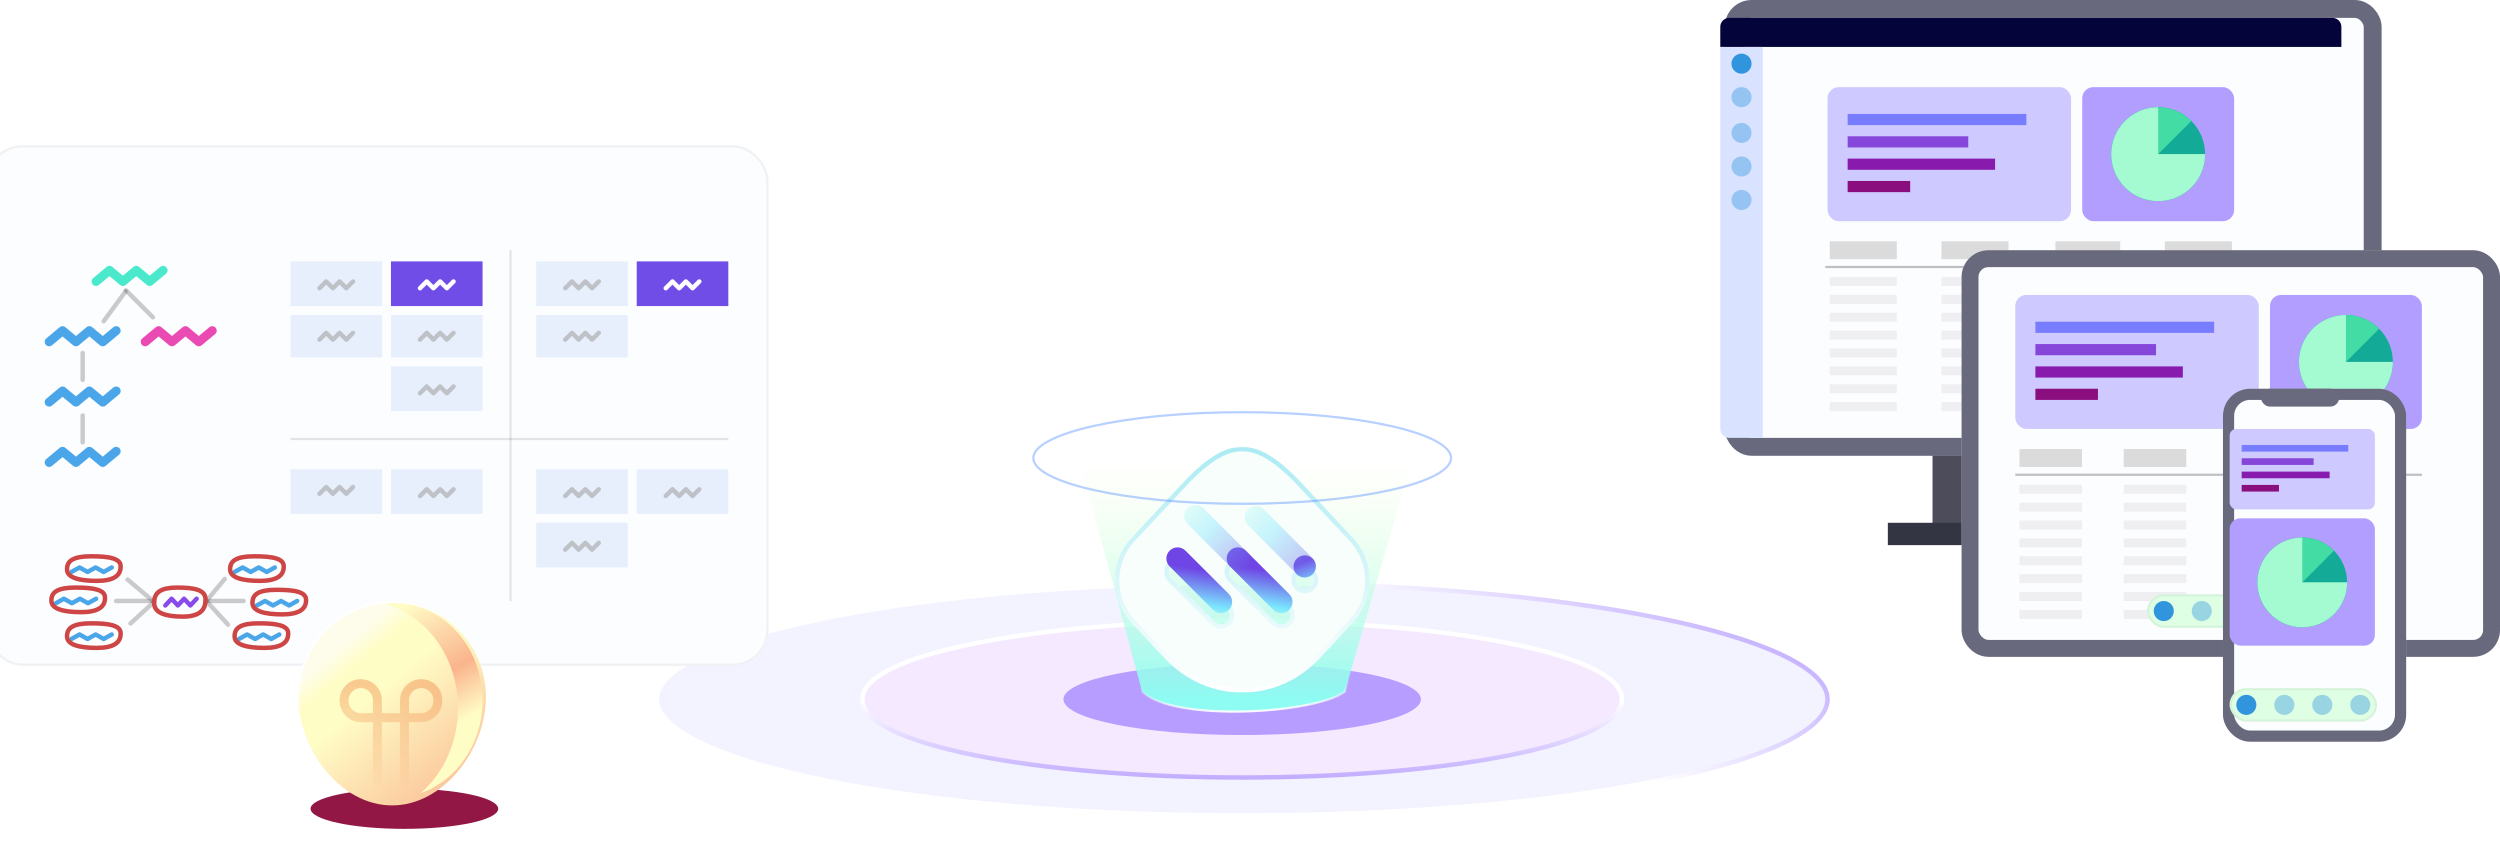 <svg width="1119" height="378" viewBox="0 0 1119 378" fill="none" xmlns="http://www.w3.org/2000/svg">
<path d="M818 313C818 316.298 816.346 319.629 812.955 322.969C809.562 326.31 804.505 329.581 797.902 332.727C784.701 339.017 765.535 344.707 741.772 349.496C694.26 359.071 628.58 365 556 365C483.42 365 417.74 359.071 370.228 349.496C346.465 344.707 327.299 339.017 314.098 332.727C307.495 329.581 302.438 326.31 299.045 322.969C295.654 319.629 294 316.298 294 313C294 309.702 295.654 306.371 299.045 303.031C302.438 299.69 307.495 296.419 314.098 293.273C327.299 286.983 346.465 281.293 370.228 276.504C417.74 266.929 483.42 261 556 261C628.58 261 694.26 266.929 741.772 276.504C765.535 281.293 784.701 286.983 797.902 293.273C804.505 296.419 809.562 299.69 812.955 303.031C816.346 306.371 818 309.702 818 313Z" fill="#F3F3FF" stroke="url(#paint0_linear)" stroke-width="2"/>
<path d="M556 348C602.714 348 645.033 344.191 675.698 338.022C691.023 334.939 703.489 331.256 712.149 327.137C716.476 325.079 719.906 322.887 722.268 320.565C724.631 318.241 726 315.709 726 313C726 310.291 724.631 307.759 722.268 305.435C719.906 303.113 716.476 300.921 712.149 298.863C703.489 294.744 691.023 291.061 675.698 287.978C645.033 281.809 602.714 278 556 278C509.286 278 466.967 281.809 436.302 287.978C420.977 291.061 408.511 294.744 399.851 298.863C395.524 300.921 392.094 303.113 389.732 305.435C387.369 307.759 386 310.291 386 313C386 315.709 387.369 318.241 389.732 320.565C392.094 322.887 395.524 325.079 399.851 327.137C408.511 331.256 420.977 334.939 436.302 338.022C466.967 344.191 509.286 348 556 348Z" fill="#F4E9FF" stroke="url(#paint1_linear)" stroke-width="2"/>
<ellipse cx="556" cy="313" rx="80" ry="16" fill="#B69DFF"/>
<rect x="865" y="163" width="64" height="72" fill="#4C4C5A"/>
<rect x="845" y="234" width="84" height="10" fill="#343542"/>
<g filter="url(#filter0_d)">
<rect x="762.001" width="294" height="204" rx="12" fill="#FCFDFF"/>
<rect x="766.001" y="4" width="286" height="196" rx="8" stroke="#070828" stroke-opacity="0.6" stroke-width="8"/>
</g>
<g opacity="0.6">
<line opacity="0.4" x1="817" y1="119.5" x2="1012" y2="119.5" stroke="black"/>
<rect x="819" y="108" width="30" height="8" fill="#C4C4C4"/>
<rect opacity="0.4" x="819" y="124" width="30" height="4" fill="#C4C4C4"/>
<rect opacity="0.4" x="869" y="124" width="30" height="4" fill="#C4C4C4"/>
<rect opacity="0.4" x="920" y="124" width="29" height="4" fill="#C4C4C4"/>
<rect opacity="0.4" x="969" y="124" width="30" height="4" fill="#C4C4C4"/>
<rect opacity="0.4" x="819" y="132" width="30" height="4" fill="#C4C4C4"/>
<rect opacity="0.4" x="869" y="132" width="30" height="4" fill="#C4C4C4"/>
<rect opacity="0.4" x="920" y="132" width="29" height="4" fill="#C4C4C4"/>
<rect opacity="0.4" x="969" y="132" width="30" height="4" fill="#C4C4C4"/>
<rect opacity="0.4" x="819" y="140" width="30" height="4" fill="#C4C4C4"/>
<rect opacity="0.4" x="869" y="140" width="30" height="4" fill="#C4C4C4"/>
<rect opacity="0.4" x="920" y="140" width="29" height="4" fill="#C4C4C4"/>
<rect opacity="0.4" x="969" y="140" width="30" height="4" fill="#C4C4C4"/>
<rect opacity="0.4" x="819" y="148" width="30" height="4" fill="#C4C4C4"/>
<rect opacity="0.4" x="869" y="148" width="30" height="4" fill="#C4C4C4"/>
<rect opacity="0.4" x="920" y="148" width="29" height="4" fill="#C4C4C4"/>
<rect opacity="0.4" x="969" y="148" width="30" height="4" fill="#C4C4C4"/>
<rect opacity="0.4" x="819" y="156" width="30" height="4" fill="#C4C4C4"/>
<rect opacity="0.4" x="869" y="156" width="30" height="4" fill="#C4C4C4"/>
<rect opacity="0.4" x="920" y="156" width="29" height="4" fill="#C4C4C4"/>
<rect opacity="0.4" x="969" y="156" width="30" height="4" fill="#C4C4C4"/>
<rect opacity="0.4" x="819" y="164" width="30" height="4" fill="#C4C4C4"/>
<rect opacity="0.4" x="869" y="164" width="30" height="4" fill="#C4C4C4"/>
<rect opacity="0.4" x="920" y="164" width="29" height="4" fill="#C4C4C4"/>
<rect opacity="0.4" x="969" y="164" width="30" height="4" fill="#C4C4C4"/>
<rect opacity="0.4" x="819" y="172" width="30" height="4" fill="#C4C4C4"/>
<rect opacity="0.4" x="869" y="172" width="30" height="4" fill="#C4C4C4"/>
<rect opacity="0.4" x="920" y="172" width="29" height="4" fill="#C4C4C4"/>
<rect opacity="0.4" x="969" y="172" width="30" height="4" fill="#C4C4C4"/>
<rect opacity="0.4" x="819" y="180" width="30" height="4" fill="#C4C4C4"/>
<rect opacity="0.4" x="869" y="180" width="30" height="4" fill="#C4C4C4"/>
<rect opacity="0.4" x="920" y="180" width="29" height="4" fill="#C4C4C4"/>
<rect opacity="0.4" x="969" y="180" width="30" height="4" fill="#C4C4C4"/>
<rect x="869" y="108" width="30" height="8" fill="#C4C4C4"/>
<rect x="920" y="108" width="29" height="8" fill="#C4C4C4"/>
<rect x="969" y="108" width="30" height="8" fill="#C4C4C4"/>
</g>
<rect x="818" y="39" width="109" height="60" rx="5" fill="#CECAFF"/>
<rect x="827" y="51" width="80" height="5" fill="#787DFF"/>
<rect x="827" y="61" width="54" height="5" fill="#8746DA"/>
<rect x="827" y="71" width="66" height="5" fill="#881AAE"/>
<rect x="827" y="81" width="28" height="5" fill="#8B0E7F"/>
<rect x="932" y="39" width="68" height="60" rx="5" fill="#B29EFF"/>
<ellipse cx="966" cy="69" rx="21" ry="21" fill="#13AA98"/>
<path d="M987 69C987 73.859 985.315 78.567 982.233 82.322C979.151 86.078 974.862 88.649 970.097 89.597C965.332 90.544 960.385 89.811 956.101 87.52C951.816 85.23 948.458 81.525 946.599 77.036C944.739 72.548 944.494 67.553 945.904 62.904C947.315 58.255 950.293 54.238 954.333 51.539C958.373 48.84 963.223 47.625 968.058 48.101C972.893 48.577 977.414 50.715 980.849 54.151L966 69H987Z" fill="#43DCA5"/>
<path d="M987 69C987 73.153 985.768 77.213 983.461 80.667C981.153 84.12 977.874 86.812 974.036 88.401C970.199 89.991 965.977 90.407 961.903 89.597C957.829 88.786 954.088 86.786 951.151 83.849C948.214 80.912 946.214 77.171 945.404 73.097C944.593 69.023 945.009 64.801 946.599 60.964C948.188 57.126 950.88 53.847 954.333 51.539C957.786 49.232 961.847 48 966 48V69H987Z" fill="#A4FBD1"/>
<path d="M770 12C770 9.791 771.791 8 774 8H1044C1046.21 8 1048 9.791 1048 12V21H770V12Z" fill="#04033A"/>
<path d="M770 21H789V196H774C771.791 196 770 194.209 770 192V21Z" fill="#D9E3FF"/>
<circle cx="779.5" cy="28.5" r="4.5" fill="#3195DE"/>
<circle opacity="0.4" cx="779.5" cy="43.5" r="4.5" fill="#3195DE"/>
<circle opacity="0.4" cx="779.5" cy="59.5" r="4.5" fill="#3195DE"/>
<circle opacity="0.4" cx="779.5" cy="74.5" r="4.5" fill="#3195DE"/>
<circle opacity="0.4" cx="779.5" cy="89.5" r="4.5" fill="#3195DE"/>
<g filter="url(#filter1_d)">
<rect x="873" y="112" width="241" height="182" rx="12" fill="#FCFDFF"/>
<rect x="876.79" y="115.79" width="233.42" height="174.42" rx="8.21" stroke="#070828" stroke-opacity="0.6" stroke-width="7.58"/>
</g>
<g opacity="0.6">
<line opacity="0.4" x1="902.041" y1="212.5" x2="1084.04" y2="212.5" stroke="black"/>
<rect x="903.907" y="201" width="28" height="8" fill="#C4C4C4"/>
<rect opacity="0.4" x="903.907" y="217" width="28" height="4" fill="#C4C4C4"/>
<rect opacity="0.4" x="950.574" y="217" width="28" height="4" fill="#C4C4C4"/>
<rect opacity="0.4" x="998.174" y="217" width="27.067" height="4" fill="#C4C4C4"/>
<rect opacity="0.4" x="1043.91" y="217" width="28" height="4" fill="#C4C4C4"/>
<rect opacity="0.4" x="903.907" y="225" width="28" height="4" fill="#C4C4C4"/>
<rect opacity="0.4" x="950.574" y="225" width="28" height="4" fill="#C4C4C4"/>
<rect opacity="0.4" x="998.174" y="225" width="27.067" height="4" fill="#C4C4C4"/>
<rect opacity="0.4" x="1043.91" y="225" width="28" height="4" fill="#C4C4C4"/>
<rect opacity="0.4" x="903.907" y="233" width="28" height="4" fill="#C4C4C4"/>
<rect opacity="0.4" x="950.574" y="233" width="28" height="4" fill="#C4C4C4"/>
<rect opacity="0.4" x="998.174" y="233" width="27.067" height="4" fill="#C4C4C4"/>
<rect opacity="0.4" x="1043.91" y="233" width="28" height="4" fill="#C4C4C4"/>
<rect opacity="0.4" x="903.907" y="241" width="28" height="4" fill="#C4C4C4"/>
<rect opacity="0.4" x="950.574" y="241" width="28" height="4" fill="#C4C4C4"/>
<rect opacity="0.4" x="998.174" y="241" width="27.067" height="4" fill="#C4C4C4"/>
<rect opacity="0.4" x="1043.91" y="241" width="28" height="4" fill="#C4C4C4"/>
<rect opacity="0.4" x="903.907" y="249" width="28" height="4" fill="#C4C4C4"/>
<rect opacity="0.4" x="950.574" y="249" width="28" height="4" fill="#C4C4C4"/>
<rect opacity="0.4" x="998.174" y="249" width="27.067" height="4" fill="#C4C4C4"/>
<rect opacity="0.4" x="1043.91" y="249" width="28" height="4" fill="#C4C4C4"/>
<rect opacity="0.4" x="903.907" y="257" width="28" height="4" fill="#C4C4C4"/>
<rect opacity="0.4" x="950.574" y="257" width="28" height="4" fill="#C4C4C4"/>
<rect opacity="0.4" x="998.174" y="257" width="27.067" height="4" fill="#C4C4C4"/>
<rect opacity="0.4" x="1043.91" y="257" width="28" height="4" fill="#C4C4C4"/>
<rect opacity="0.4" x="903.907" y="265" width="28" height="4" fill="#C4C4C4"/>
<rect opacity="0.4" x="950.574" y="265" width="28" height="4" fill="#C4C4C4"/>
<rect opacity="0.4" x="998.174" y="265" width="27.067" height="4" fill="#C4C4C4"/>
<rect opacity="0.4" x="1043.91" y="265" width="28" height="4" fill="#C4C4C4"/>
<rect opacity="0.4" x="903.907" y="273" width="28" height="4" fill="#C4C4C4"/>
<rect opacity="0.4" x="950.574" y="273" width="28" height="4" fill="#C4C4C4"/>
<rect opacity="0.4" x="998.174" y="273" width="27.067" height="4" fill="#C4C4C4"/>
<rect opacity="0.4" x="1043.91" y="273" width="28" height="4" fill="#C4C4C4"/>
<rect x="950.574" y="201" width="28" height="8" fill="#C4C4C4"/>
<rect x="998.174" y="201" width="27.067" height="8" fill="#C4C4C4"/>
<rect x="1043.91" y="201" width="28" height="8" fill="#C4C4C4"/>
</g>
<rect x="902.041" y="132" width="109" height="60" rx="5" fill="#CECAFF"/>
<rect x="911.041" y="144" width="80" height="5" fill="#787DFF"/>
<rect x="911.041" y="154" width="54" height="5" fill="#8746DA"/>
<rect x="911.041" y="164" width="66" height="5" fill="#881AAE"/>
<rect x="911.041" y="174" width="28" height="5" fill="#8B0E7F"/>
<rect x="1016.04" y="132" width="68" height="60" rx="5" fill="#B29EFF"/>
<ellipse cx="1050.04" cy="162" rx="21" ry="21" fill="#13AA98"/>
<path d="M1071.04 162C1071.04 166.858 1069.36 171.567 1066.27 175.322C1063.19 179.078 1058.9 181.649 1054.14 182.596C1049.37 183.544 1044.43 182.811 1040.14 180.52C1035.86 178.23 1032.5 174.525 1030.64 170.036C1028.78 165.548 1028.53 160.553 1029.95 155.904C1031.36 151.255 1034.33 147.238 1038.37 144.539C1042.41 141.84 1047.26 140.625 1052.1 141.101C1056.93 141.577 1061.45 143.715 1064.89 147.151L1050.04 162H1071.04Z" fill="#43DCA5"/>
<path d="M1071.04 162C1071.04 166.153 1069.81 170.214 1067.5 173.667C1065.19 177.12 1061.91 179.812 1058.08 181.401C1054.24 182.991 1050.02 183.407 1045.94 182.596C1041.87 181.786 1038.13 179.786 1035.19 176.849C1032.25 173.912 1030.25 170.17 1029.44 166.097C1028.63 162.023 1029.05 157.801 1030.64 153.964C1032.23 150.126 1034.92 146.847 1038.37 144.539C1041.83 142.232 1045.89 141 1050.04 141V162H1071.04Z" fill="#A4FBD1"/>
<rect x="961" y="266" width="66" height="15" rx="7.5" fill="#DFFFE4"/>
<rect x="961.5" y="266.5" width="65" height="14" rx="7" stroke="black" stroke-opacity="0.05"/>
<circle cx="968.5" cy="273.5" r="4.5" fill="#3195DE"/>
<circle opacity="0.4" cx="985.5" cy="273.5" r="4.5" fill="#3195DE"/>
<circle opacity="0.4" cx="1002.5" cy="273.5" r="4.5" fill="#3195DE"/>
<circle opacity="0.4" cx="1019.5" cy="273.5" r="4.5" fill="#3195DE"/>
<g filter="url(#filter2_ddi)">
<rect x="2" y="80" width="350" height="233" rx="16" fill="#FCFDFF"/>
<rect x="2.5" y="80.5" width="349" height="232" rx="15.5" stroke="black" stroke-opacity="0.05"/>
</g>
<line opacity="0.2" x1="69" y1="269" x2="52" y2="269" stroke="black" stroke-width="2" stroke-linecap="round" stroke-linejoin="round"/>
<line opacity="0.2" x1="68.939" y1="269.413" x2="58.413" y2="279.061" stroke="black" stroke-width="2" stroke-linecap="round" stroke-linejoin="round"/>
<line opacity="0.2" x1="68.591" y1="269.117" x2="57.117" y2="259.409" stroke="black" stroke-width="2" stroke-linecap="round" stroke-linejoin="round"/>
<path d="M32 256L35.6 254L39.2 256L42.8 254L46.4 256L50 254" stroke="#4BA6E9" stroke-width="2" stroke-linecap="round" stroke-linejoin="round"/>
<path d="M54 253.571C54 255.673 53.209 257.199 51.597 258.253C49.914 259.354 47.238 260 43.377 260C39.464 260 36.013 259.654 33.573 258.769C32.359 258.329 31.463 257.779 30.878 257.134C30.312 256.512 30 255.763 30 254.81C30 253.741 30.212 252.89 30.596 252.204C30.978 251.522 31.562 250.944 32.399 250.471C34.113 249.501 36.828 249 40.725 249C44.671 249 48.102 249.195 50.526 249.937C51.73 250.306 52.599 250.785 53.159 251.366C53.694 251.919 54 252.616 54 253.571Z" stroke="#CE4545" stroke-width="2"/>
<path d="M105 256L108.6 254L112.2 256L115.8 254L119.4 256L123 254" stroke="#4BA6E9" stroke-width="2" stroke-linecap="round" stroke-linejoin="round"/>
<path d="M127 253.571C127 255.673 126.209 257.199 124.597 258.253C122.914 259.354 120.238 260 116.376 260C112.464 260 109.013 259.654 106.573 258.769C105.359 258.329 104.463 257.779 103.878 257.134C103.312 256.512 103 255.763 103 254.81C103 253.741 103.213 252.89 103.596 252.204C103.978 251.522 104.562 250.944 105.399 250.471C107.113 249.501 109.828 249 113.725 249C117.671 249 121.102 249.195 123.526 249.937C124.73 250.306 125.598 250.785 126.159 251.366C126.694 251.919 127 252.616 127 253.571Z" stroke="#CE4545" stroke-width="2"/>
<path d="M115 271L118.6 269L122.2 271L125.8 269L129.4 271L133 269" stroke="#4BA6E9" stroke-width="2" stroke-linecap="round" stroke-linejoin="round"/>
<path d="M137 268.571C137 270.673 136.209 272.199 134.597 273.253C132.914 274.354 130.238 275 126.376 275C122.464 275 119.013 274.654 116.573 273.769C115.359 273.329 114.463 272.779 113.878 272.134C113.312 271.512 113 270.763 113 269.81C113 268.741 113.213 267.89 113.596 267.204C113.978 266.522 114.562 265.944 115.399 265.471C117.113 264.501 119.828 264 123.725 264C127.671 264 131.102 264.195 133.526 264.937C134.73 265.306 135.598 265.785 136.159 266.366C136.694 266.919 137 267.616 137 268.571Z" stroke="#CE4545" stroke-width="2"/>
<path d="M107 286L110.6 284L114.2 286L117.8 284L121.4 286L125 284" stroke="#4BA6E9" stroke-width="2" stroke-linecap="round" stroke-linejoin="round"/>
<path d="M129 283.571C129 285.673 128.209 287.199 126.597 288.253C124.914 289.354 122.238 290 118.376 290C114.464 290 111.013 289.654 108.573 288.769C107.359 288.329 106.463 287.779 105.878 287.134C105.312 286.512 105 285.763 105 284.81C105 283.741 105.213 282.89 105.596 282.204C105.978 281.522 106.562 280.944 107.399 280.471C109.113 279.501 111.828 279 115.725 279C119.671 279 123.102 279.195 125.526 279.937C126.73 280.306 127.598 280.785 128.159 281.366C128.694 281.919 129 282.616 129 283.571Z" stroke="#CE4545" stroke-width="2"/>
<path d="M25 270L28.6 268L32.2 270L35.8 268L39.4 270L43 268" stroke="#4BA6E9" stroke-width="2" stroke-linecap="round" stroke-linejoin="round"/>
<path d="M47 267.571C47 269.673 46.209 271.199 44.597 272.253C42.914 273.354 40.238 274 36.377 274C32.464 274 29.013 273.654 26.573 272.769C25.359 272.329 24.463 271.779 23.878 271.134C23.312 270.512 23 269.763 23 268.81C23 267.741 23.212 266.89 23.596 266.204C23.978 265.522 24.562 264.944 25.399 264.471C27.113 263.501 29.828 263 33.725 263C37.671 263 41.102 263.195 43.526 263.937C44.73 264.306 45.599 264.785 46.159 265.366C46.694 265.919 47 266.616 47 267.571Z" stroke="#CE4545" stroke-width="2"/>
<path d="M32 286L35.6 284L39.2 286L42.8 284L46.4 286L50 284" stroke="#4BA6E9" stroke-width="2" stroke-linecap="round" stroke-linejoin="round"/>
<path d="M54 283.571C54 285.673 53.209 287.199 51.597 288.253C49.914 289.354 47.238 290 43.377 290C39.464 290 36.013 289.654 33.573 288.769C32.359 288.329 31.463 287.779 30.878 287.134C30.312 286.512 30 285.763 30 284.81C30 283.741 30.212 282.89 30.596 282.204C30.978 281.522 31.562 280.944 32.399 280.471C34.113 279.501 36.828 279 40.725 279C44.671 279 48.102 279.195 50.526 279.937C51.73 280.306 52.599 280.785 53.159 281.366C53.694 281.919 54 282.616 54 283.571Z" stroke="#CE4545" stroke-width="2"/>
<line opacity="0.2" x1="1" y1="-1" x2="18" y2="-1" transform="matrix(1 -6.18401e-08 -1.23589e-07 -1 91 268)" stroke="black" stroke-width="2" stroke-linecap="round" stroke-linejoin="round"/>
<line opacity="0.2" x1="92.413" y1="269.061" x2="102.061" y2="279.587" stroke="black" stroke-width="2" stroke-linecap="round" stroke-linejoin="round"/>
<line opacity="0.2" x1="91.872" y1="269.592" x2="100.592" y2="259.128" stroke="black" stroke-width="2" stroke-linecap="round" stroke-linejoin="round"/>
<path d="M74 271L76.8 268L79.6 271L82.4 268L85.2 271L88 268" stroke="#874BE9" stroke-width="2" stroke-linecap="round" stroke-linejoin="round"/>
<path d="M92 268.429C92 270.972 91.189 272.792 89.637 274.01C88.041 275.262 85.507 276 81.823 276C78.071 276 74.784 275.601 72.468 274.594C71.323 274.095 70.463 273.468 69.891 272.712C69.329 271.969 69 271.044 69 269.857C69 267.332 69.82 265.717 71.356 264.674C72.976 263.575 75.546 263 79.275 263C83.067 263 86.336 263.226 88.635 264.071C89.768 264.487 90.597 265.031 91.142 265.709C91.676 266.372 92 267.238 92 268.429Z" stroke="#CE4545" stroke-width="2"/>
<path d="M43 126L49 121L55 126L61 121L67 126L73 121" stroke="#4BE9CC" stroke-width="4" stroke-linecap="round" stroke-linejoin="round"/>
<path d="M22 153L28 148L34 153L40 148L46 153L52 148" stroke="#4BA6E9" stroke-width="4" stroke-linecap="round" stroke-linejoin="round"/>
<path d="M22 180L28 175L34 180L40 175L46 180L52 175" stroke="#4BA6E9" stroke-width="4" stroke-linecap="round" stroke-linejoin="round"/>
<path d="M22 207L28 202L34 207L40 202L46 207L52 202" stroke="#4BA6E9" stroke-width="4" stroke-linecap="round" stroke-linejoin="round"/>
<path d="M65 153L71 148L77 153L83 148L89 153L95 148" stroke="#E94BB3" stroke-width="4" stroke-linecap="round" stroke-linejoin="round"/>
<line opacity="0.2" x1="56.215" y1="130.398" x2="46.398" y2="143.785" stroke="black" stroke-width="2" stroke-linecap="round" stroke-linejoin="round"/>
<line opacity="0.2" x1="37" y1="158" x2="37" y2="170" stroke="black" stroke-width="2" stroke-linecap="round" stroke-linejoin="round"/>
<line opacity="0.2" x1="37" y1="186" x2="37" y2="198" stroke="black" stroke-width="2" stroke-linecap="round" stroke-linejoin="round"/>
<line opacity="0.2" x1="56.414" y1="130" x2="68.435" y2="142.021" stroke="black" stroke-width="2" stroke-linecap="round" stroke-linejoin="round"/>
<rect x="240" y="210" width="41" height="20" fill="#E7EFFD"/>
<path opacity="0.6" d="M253 222L256 219L259 222L262 219L265 222L268 219" stroke="#A4A4A4" stroke-width="2" stroke-linecap="round" stroke-linejoin="round"/>
<rect x="240" y="234" width="41" height="20" fill="#E7EFFD"/>
<path opacity="0.6" d="M253 246L256 243L259 246L262 243L265 246L268 243" stroke="#A4A4A4" stroke-width="2" stroke-linecap="round" stroke-linejoin="round"/>
<rect x="285" y="210" width="41" height="20" fill="#E7EFFD"/>
<path opacity="0.6" d="M298 222L301 219L304 222L307 219L310 222L313 219" stroke="#A4A4A4" stroke-width="2" stroke-linecap="round" stroke-linejoin="round"/>
<rect x="285" y="117" width="41" height="20" fill="#704DE7"/>
<path d="M298 129L301 126L304 129L307 126L310 129L313 126" stroke="white" stroke-width="2" stroke-linecap="round" stroke-linejoin="round"/>
<rect x="240" y="117" width="41" height="20" fill="#E7EFFD"/>
<path opacity="0.6" d="M253 129L256 126L259 129L262 126L265 129L268 126" stroke="#A4A4A4" stroke-width="2" stroke-linecap="round" stroke-linejoin="round"/>
<rect x="240" y="141" width="41" height="19" fill="#E7EFFD"/>
<path opacity="0.6" d="M253 152L256 149L259 152L262 149L265 152L268 149" stroke="#A4A4A4" stroke-width="2" stroke-linecap="round" stroke-linejoin="round"/>
<rect x="130" y="210" width="41" height="20" fill="#E7EFFD"/>
<path opacity="0.6" d="M143 221L146 218L149 221L152 218L155 221L158 218" stroke="#A4A4A4" stroke-width="2" stroke-linecap="round" stroke-linejoin="round"/>
<rect x="175" y="210" width="41" height="20" fill="#E7EFFD"/>
<path opacity="0.6" d="M188 222L191 219L194 222L197 219L200 222L203 219" stroke="#A4A4A4" stroke-width="2" stroke-linecap="round" stroke-linejoin="round"/>
<rect x="175" y="164" width="41" height="20" fill="#E7EFFD"/>
<path opacity="0.6" d="M188 176L191 173L194 176L197 173L200 176L203 173" stroke="#A4A4A4" stroke-width="2" stroke-linecap="round" stroke-linejoin="round"/>
<rect x="175" y="141" width="41" height="19" fill="#E7EFFD"/>
<path opacity="0.6" d="M188 152L191 149L194 152L197 149L200 152L203 149" stroke="#A4A4A4" stroke-width="2" stroke-linecap="round" stroke-linejoin="round"/>
<rect x="175" y="117" width="41" height="20" fill="#704DE7"/>
<path d="M188 129L191 126L194 129L197 126L200 129L203 126" stroke="white" stroke-width="2" stroke-linecap="round" stroke-linejoin="round"/>
<rect x="130" y="141" width="41" height="19" fill="#E7EFFD"/>
<path opacity="0.6" d="M143 152L146 149L149 152L152 149L155 152L158 149" stroke="#A4A4A4" stroke-width="2" stroke-linecap="round" stroke-linejoin="round"/>
<rect x="130" y="117" width="41" height="20" fill="#E7EFFD"/>
<path opacity="0.6" d="M143 129L146 126L149 129L152 126L155 129L158 126" stroke="#A4A4A4" stroke-width="2" stroke-linecap="round" stroke-linejoin="round"/>
<line opacity="0.1" x1="228.5" y1="112" x2="228.5" y2="269" stroke="black"/>
<line opacity="0.1" x1="130" y1="196.5" x2="326" y2="196.5" stroke="black"/>
<g filter="url(#filter3_i)">
<ellipse cx="175" cy="356" rx="42" ry="9" fill="#931744"/>
</g>
<path d="M217.5 311.909C217.5 323.631 212.79 335.793 205.167 345.022C197.543 354.252 187.048 360.5 175.5 360.5C163.952 360.5 153.457 354.252 145.833 345.022C138.21 335.793 133.5 323.631 133.5 311.909C133.5 288.482 152.309 269.5 175.5 269.5C198.691 269.5 217.5 288.482 217.5 311.909Z" fill="url(#paint2_linear)" stroke="url(#paint3_linear)"/>
<path d="M188.247 355C198.445 346.23 205.016 332.456 205.016 316.968C205.016 294.291 190.93 275.29 172 270.287C173.495 270.097 175.016 270 176.557 270C198.341 270 216 289.462 216 313.471C216 332.993 204.323 349.51 188.247 355Z" fill="url(#paint4_linear)" style="mix-blend-mode:color-burn"/>
<path opacity="0.4" d="M168.938 354V313.469C168.938 309.344 165.594 306 161.469 306V306C157.344 306 154 309.344 154 313.469V313.622C154 317.831 157.412 321.243 161.622 321.243H188.378C192.588 321.243 196 317.831 196 313.622V313.469C196 309.344 192.656 306 188.531 306V306C184.406 306 181.062 309.344 181.062 313.469V354" stroke="url(#paint5_linear)" stroke-width="4" stroke-linecap="round" stroke-linejoin="round"/>
<g filter="url(#filter4_d)">
<rect x="990" y="174" width="82" height="158" rx="12.128" fill="#FCFDFF"/>
<rect x="992.5" y="176.5" width="77" height="153" rx="9.628" stroke="#070828" stroke-opacity="0.6" stroke-width="5"/>
</g>
<rect x="997.959" y="308" width="66" height="15" rx="7.5" fill="#DFFFE4"/>
<rect x="998.459" y="308.5" width="65" height="14" rx="7" stroke="black" stroke-opacity="0.05"/>
<circle cx="1005.46" cy="315.5" r="4.5" fill="#3195DE"/>
<circle opacity="0.4" cx="1022.46" cy="315.5" r="4.5" fill="#3195DE"/>
<circle opacity="0.4" cx="1039.46" cy="315.5" r="4.5" fill="#3195DE"/>
<circle opacity="0.4" cx="1056.46" cy="315.5" r="4.5" fill="#3195DE"/>
<rect x="998" y="232" width="65" height="57" rx="4.779" fill="#B29EFF"/>
<ellipse cx="1030.5" cy="260.676" rx="20.073" ry="20.073" fill="#13AA98"/>
<path d="M1050.57 260.676C1050.57 265.321 1048.96 269.821 1046.02 273.411C1043.07 277.001 1038.97 279.458 1034.42 280.364C1029.86 281.27 1025.13 280.569 1021.04 278.38C1016.94 276.191 1013.73 272.649 1011.95 268.358C1010.18 264.068 1009.94 259.294 1011.29 254.849C1012.64 250.405 1015.49 246.566 1019.35 243.986C1023.21 241.406 1027.85 240.244 1032.47 240.7C1037.09 241.155 1041.41 243.198 1044.69 246.482L1030.5 260.676H1050.57Z" fill="#43DCA5"/>
<path d="M1050.57 260.676C1050.57 264.647 1049.4 268.528 1047.19 271.829C1044.99 275.13 1041.85 277.703 1038.18 279.222C1034.51 280.741 1030.48 281.139 1026.58 280.364C1022.69 279.59 1019.11 277.678 1016.31 274.871C1013.5 272.063 1011.59 268.486 1010.81 264.593C1010.04 260.699 1010.44 256.663 1011.95 252.995C1013.47 249.327 1016.05 246.192 1019.35 243.986C1022.65 241.78 1026.53 240.603 1030.5 240.603V260.676H1050.57Z" fill="#A4FBD1"/>
<rect x="998" y="192" width="65" height="36" rx="2.982" fill="#CECAFF"/>
<rect x="1003.37" y="199.156" width="47.706" height="2.982" fill="#787DFF"/>
<rect x="1003.37" y="205.119" width="32.202" height="2.982" fill="#8746DA"/>
<rect x="1003.37" y="211.083" width="39.358" height="2.982" fill="#881AAE"/>
<rect x="1003.37" y="217.046" width="16.697" height="2.982" fill="#8B0E7F"/>
<rect x="1012" y="174" width="35" height="8" rx="4" fill="#696A7E"/>
<path d="M511.247 309.644L470.707 159.699C504.026 168.278 530.313 172.596 556.955 172.607C583.602 172.618 610.58 168.319 645.279 159.695L601.966 309.608C600.379 310.779 598.041 311.885 595.103 312.892C592.089 313.925 588.474 314.844 584.449 315.625C576.398 317.187 566.739 318.188 557.037 318.438C547.334 318.689 537.607 318.187 529.418 316.752C521.277 315.326 514.755 312.992 511.247 309.644Z" fill="url(#paint6_linear)"/>
<path d="M511.247 309.644L470.707 159.699C504.026 168.278 530.313 172.596 556.955 172.607C583.602 172.618 610.58 168.319 645.279 159.695L601.966 309.608C600.379 310.779 598.041 311.885 595.103 312.892C592.089 313.925 588.474 314.844 584.449 315.625C576.398 317.187 566.739 318.188 557.037 318.438C547.334 318.689 537.607 318.187 529.418 316.752C521.277 315.326 514.755 312.992 511.247 309.644Z" stroke="url(#paint7_linear)" style="mix-blend-mode:color-dodge"/>
<g filter="url(#filter5_d)">
<mask id="path-197-outside-1" maskUnits="userSpaceOnUse" x="499" y="194" width="114" height="110" fill="black">
<rect fill="white" x="499" y="194" width="114" height="110"/>
<path fill-rule="evenodd" clip-rule="evenodd" d="M579.799 208.705C561.5 190.259 550.156 190.606 532.201 208.705L507.041 235.603C497.653 245.64 497.653 261.914 507.041 271.951L522.001 287.944C540.778 308.019 571.222 308.019 589.999 287.944L604.959 271.951C614.347 261.914 614.347 245.64 604.959 235.603L579.799 208.705ZM530.606 246.465C528.653 244.512 525.487 244.512 523.535 246.465C521.582 248.417 521.582 251.583 523.535 253.536L542.98 272.981C544.933 274.934 548.099 274.934 550.051 272.981C552.004 271.028 552.004 267.863 550.051 265.91L530.606 246.465ZM550.535 246.464C552.487 244.512 555.653 244.512 557.606 246.464L577.051 265.91C579.004 267.863 579.004 271.028 577.051 272.981C575.099 274.934 571.933 274.934 569.98 272.981L550.535 253.536C548.582 251.583 548.582 248.417 550.535 246.464ZM587.534 250.034C585.582 248.082 582.417 248.083 580.464 250.036C578.512 251.988 578.511 255.153 580.463 257.105L580.466 257.108C582.418 259.06 585.583 259.059 587.536 257.107C589.488 255.154 589.489 251.989 587.537 250.037L587.534 250.034Z"/>
</mask>
<path fill-rule="evenodd" clip-rule="evenodd" d="M579.799 208.705C561.5 190.259 550.156 190.606 532.201 208.705L507.041 235.603C497.653 245.64 497.653 261.914 507.041 271.951L522.001 287.944C540.778 308.019 571.222 308.019 589.999 287.944L604.959 271.951C614.347 261.914 614.347 245.64 604.959 235.603L579.799 208.705ZM530.606 246.465C528.653 244.512 525.487 244.512 523.535 246.465C521.582 248.417 521.582 251.583 523.535 253.536L542.98 272.981C544.933 274.934 548.099 274.934 550.051 272.981C552.004 271.028 552.004 267.863 550.051 265.91L530.606 246.465ZM550.535 246.464C552.487 244.512 555.653 244.512 557.606 246.464L577.051 265.91C579.004 267.863 579.004 271.028 577.051 272.981C575.099 274.934 571.933 274.934 569.98 272.981L550.535 253.536C548.582 251.583 548.582 248.417 550.535 246.464ZM587.534 250.034C585.582 248.082 582.417 248.083 580.464 250.036C578.512 251.988 578.511 255.153 580.463 257.105L580.466 257.108C582.418 259.06 585.583 259.059 587.536 257.107C589.488 255.154 589.489 251.989 587.537 250.037L587.534 250.034Z" fill="#F8FEFC"/>
<path d="M532.201 208.705L531.491 208.001C531.484 208.008 531.477 208.015 531.47 208.022L532.201 208.705ZM579.799 208.705L580.53 208.022C580.523 208.015 580.516 208.008 580.509 208.001L579.799 208.705ZM507.041 235.603L507.772 236.286L507.041 235.603ZM507.041 271.951L506.311 272.634H506.311L507.041 271.951ZM522.001 287.944L522.731 287.261L522.001 287.944ZM589.999 287.944L589.269 287.261L589.999 287.944ZM604.959 271.951L605.689 272.634L604.959 271.951ZM604.959 235.603L605.689 234.919L604.959 235.603ZM542.98 272.981L542.273 273.688L542.98 272.981ZM550.051 265.91L549.344 266.617L550.051 265.91ZM557.606 246.464L556.899 247.172L557.606 246.464ZM577.051 265.91L577.758 265.203L577.051 265.91ZM569.98 272.981L570.687 272.274L569.98 272.981ZM550.535 253.536L549.828 254.243L550.535 253.536ZM580.464 250.036L581.172 250.743V250.743L580.464 250.036ZM580.466 257.108L581.173 256.401L580.466 257.108ZM532.911 209.409C541.863 200.385 548.937 196.041 555.877 196C562.813 195.959 569.97 200.216 579.089 209.409L580.509 208.001C571.33 198.747 563.665 193.954 555.865 194C548.069 194.046 540.494 198.925 531.491 208.001L532.911 209.409ZM507.772 236.286L532.931 209.388L531.47 208.022L506.311 234.919L507.772 236.286ZM507.772 271.268C498.743 261.615 498.743 245.939 507.772 236.286L506.311 234.919C496.563 245.341 496.563 262.212 506.311 272.634L507.772 271.268ZM522.731 287.261L507.772 271.268L506.311 272.634L521.271 288.627L522.731 287.261ZM589.269 287.261C570.887 306.913 541.113 306.913 522.731 287.261L521.271 288.627C540.443 309.124 571.557 309.124 590.729 288.627L589.269 287.261ZM604.228 271.268L589.269 287.261L590.729 288.627L605.689 272.634L604.228 271.268ZM604.228 236.286C613.257 245.939 613.257 261.615 604.228 271.268L605.689 272.634C615.437 262.212 615.437 245.341 605.689 234.919L604.228 236.286ZM579.069 209.388L604.228 236.286L605.689 234.919L580.53 208.022L579.069 209.388ZM524.242 247.172C525.804 245.61 528.337 245.61 529.899 247.172L531.313 245.757C528.97 243.414 525.171 243.414 522.828 245.757L524.242 247.172ZM524.242 252.828C522.68 251.266 522.68 248.734 524.242 247.172L522.828 245.757C520.485 248.101 520.485 251.9 522.828 254.243L524.242 252.828ZM543.687 272.274L524.242 252.828L522.828 254.243L542.273 273.688L543.687 272.274ZM549.344 272.274C547.782 273.836 545.249 273.836 543.687 272.274L542.273 273.688C544.616 276.031 548.415 276.031 550.758 273.688L549.344 272.274ZM549.344 266.617C550.906 268.179 550.906 270.712 549.344 272.274L550.758 273.688C553.102 271.345 553.102 267.546 550.758 265.203L549.344 266.617ZM529.899 247.172L549.344 266.617L550.758 265.203L531.313 245.757L529.899 247.172ZM558.313 245.757C555.97 243.414 552.171 243.414 549.828 245.757L551.242 247.172C552.804 245.609 555.337 245.609 556.899 247.172L558.313 245.757ZM577.758 265.203L558.313 245.757L556.899 247.172L576.344 266.617L577.758 265.203ZM577.758 273.688C580.102 271.345 580.102 267.546 577.758 265.203L576.344 266.617C577.906 268.179 577.906 270.712 576.344 272.274L577.758 273.688ZM569.273 273.688C571.616 276.031 575.415 276.031 577.758 273.688L576.344 272.274C574.782 273.836 572.249 273.836 570.687 272.274L569.273 273.688ZM549.828 254.243L569.273 273.688L570.687 272.274L551.242 252.828L549.828 254.243ZM549.828 245.757C547.485 248.101 547.485 251.899 549.828 254.243L551.242 252.828C549.68 251.266 549.68 248.734 551.242 247.172L549.828 245.757ZM581.172 250.743C582.734 249.18 585.266 249.18 586.827 250.741L588.241 249.327C585.898 246.984 582.1 246.986 579.757 249.328L581.172 250.743ZM581.17 256.398C579.609 254.837 579.609 252.305 581.172 250.743L579.757 249.328C577.415 251.671 577.413 255.469 579.756 257.812L581.17 256.398ZM581.173 256.401L581.17 256.398L579.756 257.812L579.759 257.815L581.173 256.401ZM586.828 256.399C585.266 257.962 582.734 257.962 581.173 256.401L579.759 257.815C582.102 260.158 585.9 260.157 588.243 257.814L586.828 256.399ZM586.83 250.744C588.391 252.305 588.391 254.837 586.828 256.399L588.243 257.814C590.585 255.471 590.587 251.673 588.244 249.33L586.83 250.744ZM586.827 250.741L586.83 250.744L588.244 249.33L588.241 249.327L586.827 250.741Z" fill="url(#paint8_linear)" mask="url(#path-197-outside-1)"/>
</g>
<path fill-rule="evenodd" clip-rule="evenodd" d="M523.535 246.465C525.487 244.512 528.653 244.512 530.606 246.465L550.051 265.91C552.004 267.863 552.004 271.028 550.051 272.981C548.099 274.934 544.933 274.934 542.98 272.981L523.535 253.536C521.582 251.583 521.582 248.417 523.535 246.465Z" fill="url(#paint9_linear)"/>
<path fill-rule="evenodd" clip-rule="evenodd" d="M550.535 246.464C552.487 244.512 555.653 244.512 557.606 246.464L577.051 265.91C579.004 267.863 579.004 271.028 577.051 272.981C575.099 274.934 571.933 274.934 569.98 272.981L550.535 253.536C548.582 251.583 548.582 248.417 550.535 246.464Z" fill="url(#paint10_linear)"/>
<path fill-rule="evenodd" clip-rule="evenodd" d="M580.464 250.036C582.417 248.083 585.582 248.082 587.534 250.034L587.537 250.037C589.489 251.989 589.488 255.154 587.536 257.107C585.583 259.059 582.418 259.06 580.466 257.108L580.463 257.105C578.511 255.153 578.512 251.988 580.464 250.036Z" fill="url(#paint11_linear)"/>
<g opacity="0.4">
<path fill-rule="evenodd" clip-rule="evenodd" d="M587.536 256.964C585.583 258.917 582.383 258.883 580.389 256.889L558.62 235.12C556.625 233.125 556.592 229.926 558.544 227.973C560.497 226.02 563.696 226.054 565.691 228.049L587.46 249.818C589.454 251.812 589.488 255.012 587.536 256.964Z" fill="url(#paint12_linear)"/>
<path fill-rule="evenodd" clip-rule="evenodd" d="M538.587 227.441L558.047 246.901C559.995 248.849 559.992 252.012 558.039 253.964C556.087 255.917 552.924 255.92 550.976 253.972L531.516 234.512C529.567 232.563 529.57 229.401 531.523 227.448C533.476 225.495 536.638 225.492 538.587 227.441Z" fill="url(#paint13_linear)"/>
</g>
<path opacity="0.4" d="M649.5 205C649.5 206.288 648.918 207.588 647.722 208.895C646.522 210.204 644.73 211.491 642.379 212.732C637.68 215.214 630.846 217.465 622.359 219.361C605.394 223.151 581.932 225.5 556 225.5C530.068 225.5 506.606 223.151 489.641 219.361C481.154 217.465 474.32 215.214 469.621 212.732C467.27 211.491 465.478 210.204 464.278 208.895C463.082 207.588 462.5 206.288 462.5 205C462.5 203.712 463.082 202.412 464.278 201.105C465.478 199.796 467.27 198.509 469.621 197.268C474.32 194.786 481.154 192.535 489.641 190.639C506.606 186.849 530.068 184.5 556 184.5C581.932 184.5 605.394 186.849 622.359 190.639C630.846 192.535 637.68 194.786 642.379 197.268C644.73 198.509 646.522 199.796 647.722 201.105C648.918 202.412 649.5 203.712 649.5 205Z" stroke="#4C89FF"/>
<defs>
<filter id="filter0_d" x="762.001" y="0" width="304" height="204" filterUnits="userSpaceOnUse" color-interpolation-filters="sRGB">
<feFlood flood-opacity="0" result="BackgroundImageFix"/>
<feColorMatrix in="SourceAlpha" type="matrix" values="0 0 0 0 0 0 0 0 0 0 0 0 0 0 0 0 0 0 127 0"/>
<feOffset dx="10"/>
<feColorMatrix type="matrix" values="0 0 0 0 0.298 0 0 0 0 0.297 0 0 0 0 0.354 0 0 0 1 0"/>
<feBlend mode="normal" in2="BackgroundImageFix" result="effect1_dropShadow"/>
<feBlend mode="normal" in="SourceGraphic" in2="effect1_dropShadow" result="shape"/>
</filter>
<filter id="filter1_d" x="873" y="112" width="246" height="182" filterUnits="userSpaceOnUse" color-interpolation-filters="sRGB">
<feFlood flood-opacity="0" result="BackgroundImageFix"/>
<feColorMatrix in="SourceAlpha" type="matrix" values="0 0 0 0 0 0 0 0 0 0 0 0 0 0 0 0 0 0 127 0"/>
<feOffset dx="5"/>
<feColorMatrix type="matrix" values="0 0 0 0 0.298 0 0 0 0 0.297 0 0 0 0 0.354 0 0 0 1 0"/>
<feBlend mode="normal" in2="BackgroundImageFix" result="effect1_dropShadow"/>
<feBlend mode="normal" in="SourceGraphic" in2="effect1_dropShadow" result="shape"/>
</filter>
<filter id="filter2_ddi" x="-14" y="64" width="374" height="252" filterUnits="userSpaceOnUse" color-interpolation-filters="sRGB">
<feFlood flood-opacity="0" result="BackgroundImageFix"/>
<feColorMatrix in="SourceAlpha" type="matrix" values="0 0 0 0 0 0 0 0 0 0 0 0 0 0 0 0 0 0 127 0"/>
<feOffset dy="1"/>
<feGaussianBlur stdDeviation="1"/>
<feColorMatrix type="matrix" values="0 0 0 0 0.051 0 0 0 0 0.041 0 0 0 0 0.512 0 0 0 0.15 0"/>
<feBlend mode="normal" in2="BackgroundImageFix" result="effect1_dropShadow"/>
<feColorMatrix in="SourceAlpha" type="matrix" values="0 0 0 0 0 0 0 0 0 0 0 0 0 0 0 0 0 0 127 0"/>
<feOffset dx="8"/>
<feColorMatrix type="matrix" values="0 0 0 0 0.897 0 0 0 0 0.902 0 0 0 0 1 0 0 0 1 0"/>
<feBlend mode="normal" in2="effect1_dropShadow" result="effect2_dropShadow"/>
<feBlend mode="normal" in="SourceGraphic" in2="effect2_dropShadow" result="shape"/>
<feColorMatrix in="SourceAlpha" type="matrix" values="0 0 0 0 0 0 0 0 0 0 0 0 0 0 0 0 0 0 127 0" result="hardAlpha"/>
<feOffset dx="-16" dy="-16"/>
<feGaussianBlur stdDeviation="12"/>
<feComposite in2="hardAlpha" operator="arithmetic" k2="-1" k3="1"/>
<feColorMatrix type="matrix" values="0 0 0 0 0.099 0 0 0 0 0.534 0 0 0 0 0.779 0 0 0 0.05 0"/>
<feBlend mode="normal" in2="shape" result="effect3_innerShadow"/>
</filter>
<filter id="filter3_i" x="133" y="347" width="84" height="18" filterUnits="userSpaceOnUse" color-interpolation-filters="sRGB">
<feFlood flood-opacity="0" result="BackgroundImageFix"/>
<feBlend mode="normal" in="SourceGraphic" in2="BackgroundImageFix" result="shape"/>
<feColorMatrix in="SourceAlpha" type="matrix" values="0 0 0 0 0 0 0 0 0 0 0 0 0 0 0 0 0 0 127 0" result="hardAlpha"/>
<feOffset dx="6" dy="6"/>
<feComposite in2="hardAlpha" operator="arithmetic" k2="-1" k3="1"/>
<feColorMatrix type="matrix" values="0 0 0 0 0 0 0 0 0 0 0 0 0 0 0 0 0 0 0.25 0"/>
<feBlend mode="normal" in2="shape" result="effect1_innerShadow"/>
</filter>
<filter id="filter4_d" x="990" y="174" width="87" height="158" filterUnits="userSpaceOnUse" color-interpolation-filters="sRGB">
<feFlood flood-opacity="0" result="BackgroundImageFix"/>
<feColorMatrix in="SourceAlpha" type="matrix" values="0 0 0 0 0 0 0 0 0 0 0 0 0 0 0 0 0 0 127 0"/>
<feOffset dx="5"/>
<feColorMatrix type="matrix" values="0 0 0 0 0.298 0 0 0 0 0.297 0 0 0 0 0.354 0 0 0 1 0"/>
<feBlend mode="normal" in2="BackgroundImageFix" result="effect1_dropShadow"/>
<feBlend mode="normal" in="SourceGraphic" in2="effect1_dropShadow" result="shape"/>
</filter>
<filter id="filter5_d" x="487" y="188" width="138" height="134" filterUnits="userSpaceOnUse" color-interpolation-filters="sRGB">
<feFlood flood-opacity="0" result="BackgroundImageFix"/>
<feColorMatrix in="SourceAlpha" type="matrix" values="0 0 0 0 0 0 0 0 0 0 0 0 0 0 0 0 0 0 127 0"/>
<feOffset dy="6"/>
<feGaussianBlur stdDeviation="6"/>
<feColorMatrix type="matrix" values="0 0 0 0 0.181 0 0 0 0 0.488 0 0 0 0 0.771 0 0 0 0.25 0"/>
<feBlend mode="normal" in2="BackgroundImageFix" result="effect1_dropShadow"/>
<feBlend mode="normal" in="SourceGraphic" in2="effect1_dropShadow" result="shape"/>
</filter>
<linearGradient id="paint0_linear" x1="634.5" y1="166.5" x2="502.5" y2="392" gradientUnits="userSpaceOnUse">
<stop stop-color="#B69DFF"/>
<stop offset="0.402" stop-color="white"/>
</linearGradient>
<linearGradient id="paint1_linear" x1="586" y1="355" x2="586" y2="252" gradientUnits="userSpaceOnUse">
<stop stop-color="#B69DFF"/>
<stop offset="0.402" stop-color="white"/>
</linearGradient>
<linearGradient id="paint2_linear" x1="156.031" y1="285.681" x2="218.707" y2="360.949" gradientUnits="userSpaceOnUse">
<stop offset="0.008" stop-color="#FEFDEC"/>
<stop offset="0.113" stop-color="#FFFDC6"/>
<stop offset="0.269" stop-color="#FFFDC6"/>
<stop offset="1" stop-color="#FAB48D"/>
</linearGradient>
<linearGradient id="paint3_linear" x1="147.019" y1="285.681" x2="160.716" y2="305.78" gradientUnits="userSpaceOnUse">
<stop stop-color="white"/>
<stop offset="1" stop-color="white" stop-opacity="0"/>
</linearGradient>
<linearGradient id="paint4_linear" x1="178.164" y1="272.707" x2="206.911" y2="322.929" gradientUnits="userSpaceOnUse">
<stop stop-color="#FFFDC6"/>
<stop offset="0.618" stop-color="#FAB48D"/>
<stop offset="1" stop-color="#FFFDC6"/>
</linearGradient>
<linearGradient id="paint5_linear" x1="175" y1="306" x2="175" y2="354" gradientUnits="userSpaceOnUse">
<stop stop-color="#EF7C3B"/>
<stop offset="1" stop-color="#EF7C3B" stop-opacity="0"/>
</linearGradient>
<linearGradient id="paint6_linear" x1="558" y1="313.5" x2="557.965" y2="148" gradientUnits="userSpaceOnUse">
<stop stop-color="#8CFFF1" stop-opacity="0.97"/>
<stop offset="0.652" stop-color="#EBFFCB" stop-opacity="0"/>
</linearGradient>
<linearGradient id="paint7_linear" x1="568.5" y1="319" x2="568" y2="305" gradientUnits="userSpaceOnUse">
<stop stop-color="white"/>
<stop offset="1" stop-color="white" stop-opacity="0"/>
</linearGradient>
<linearGradient id="paint8_linear" x1="556" y1="302" x2="556" y2="172" gradientUnits="userSpaceOnUse">
<stop stop-color="white"/>
<stop offset="1" stop-color="#9AE7F1"/>
</linearGradient>
<linearGradient id="paint9_linear" x1="530.45" y1="253.782" x2="526.759" y2="276.172" gradientUnits="userSpaceOnUse">
<stop stop-color="#6F45E5"/>
<stop offset="0.68" stop-color="#7AE6FE"/>
<stop offset="1" stop-color="#CAFFEF"/>
</linearGradient>
<linearGradient id="paint10_linear" x1="557.45" y1="253.782" x2="553.759" y2="276.172" gradientUnits="userSpaceOnUse">
<stop stop-color="#6F45E5"/>
<stop offset="0.68" stop-color="#7AE6FE"/>
<stop offset="1" stop-color="#CAFFEF"/>
</linearGradient>
<linearGradient id="paint11_linear" x1="582.161" y1="252.134" x2="586.213" y2="260.985" gradientUnits="userSpaceOnUse">
<stop stop-color="#6F45E5"/>
<stop offset="0.68" stop-color="#7AE6FE"/>
<stop offset="1" stop-color="#CAFFEF"/>
</linearGradient>
<linearGradient id="paint12_linear" x1="480.019" y1="371.527" x2="446.157" y2="338.976" gradientUnits="userSpaceOnUse">
<stop stop-color="#6F45E5"/>
<stop offset="0.599" stop-color="#7AE6FE"/>
<stop offset="1" stop-color="#CAFFEF"/>
</linearGradient>
<linearGradient id="paint13_linear" x1="450.222" y1="368.227" x2="419.3" y2="338.401" gradientUnits="userSpaceOnUse">
<stop stop-color="#6F45E5"/>
<stop offset="0.599" stop-color="#7AE6FE"/>
<stop offset="1" stop-color="#CAFFEF"/>
</linearGradient>
</defs>
</svg>
